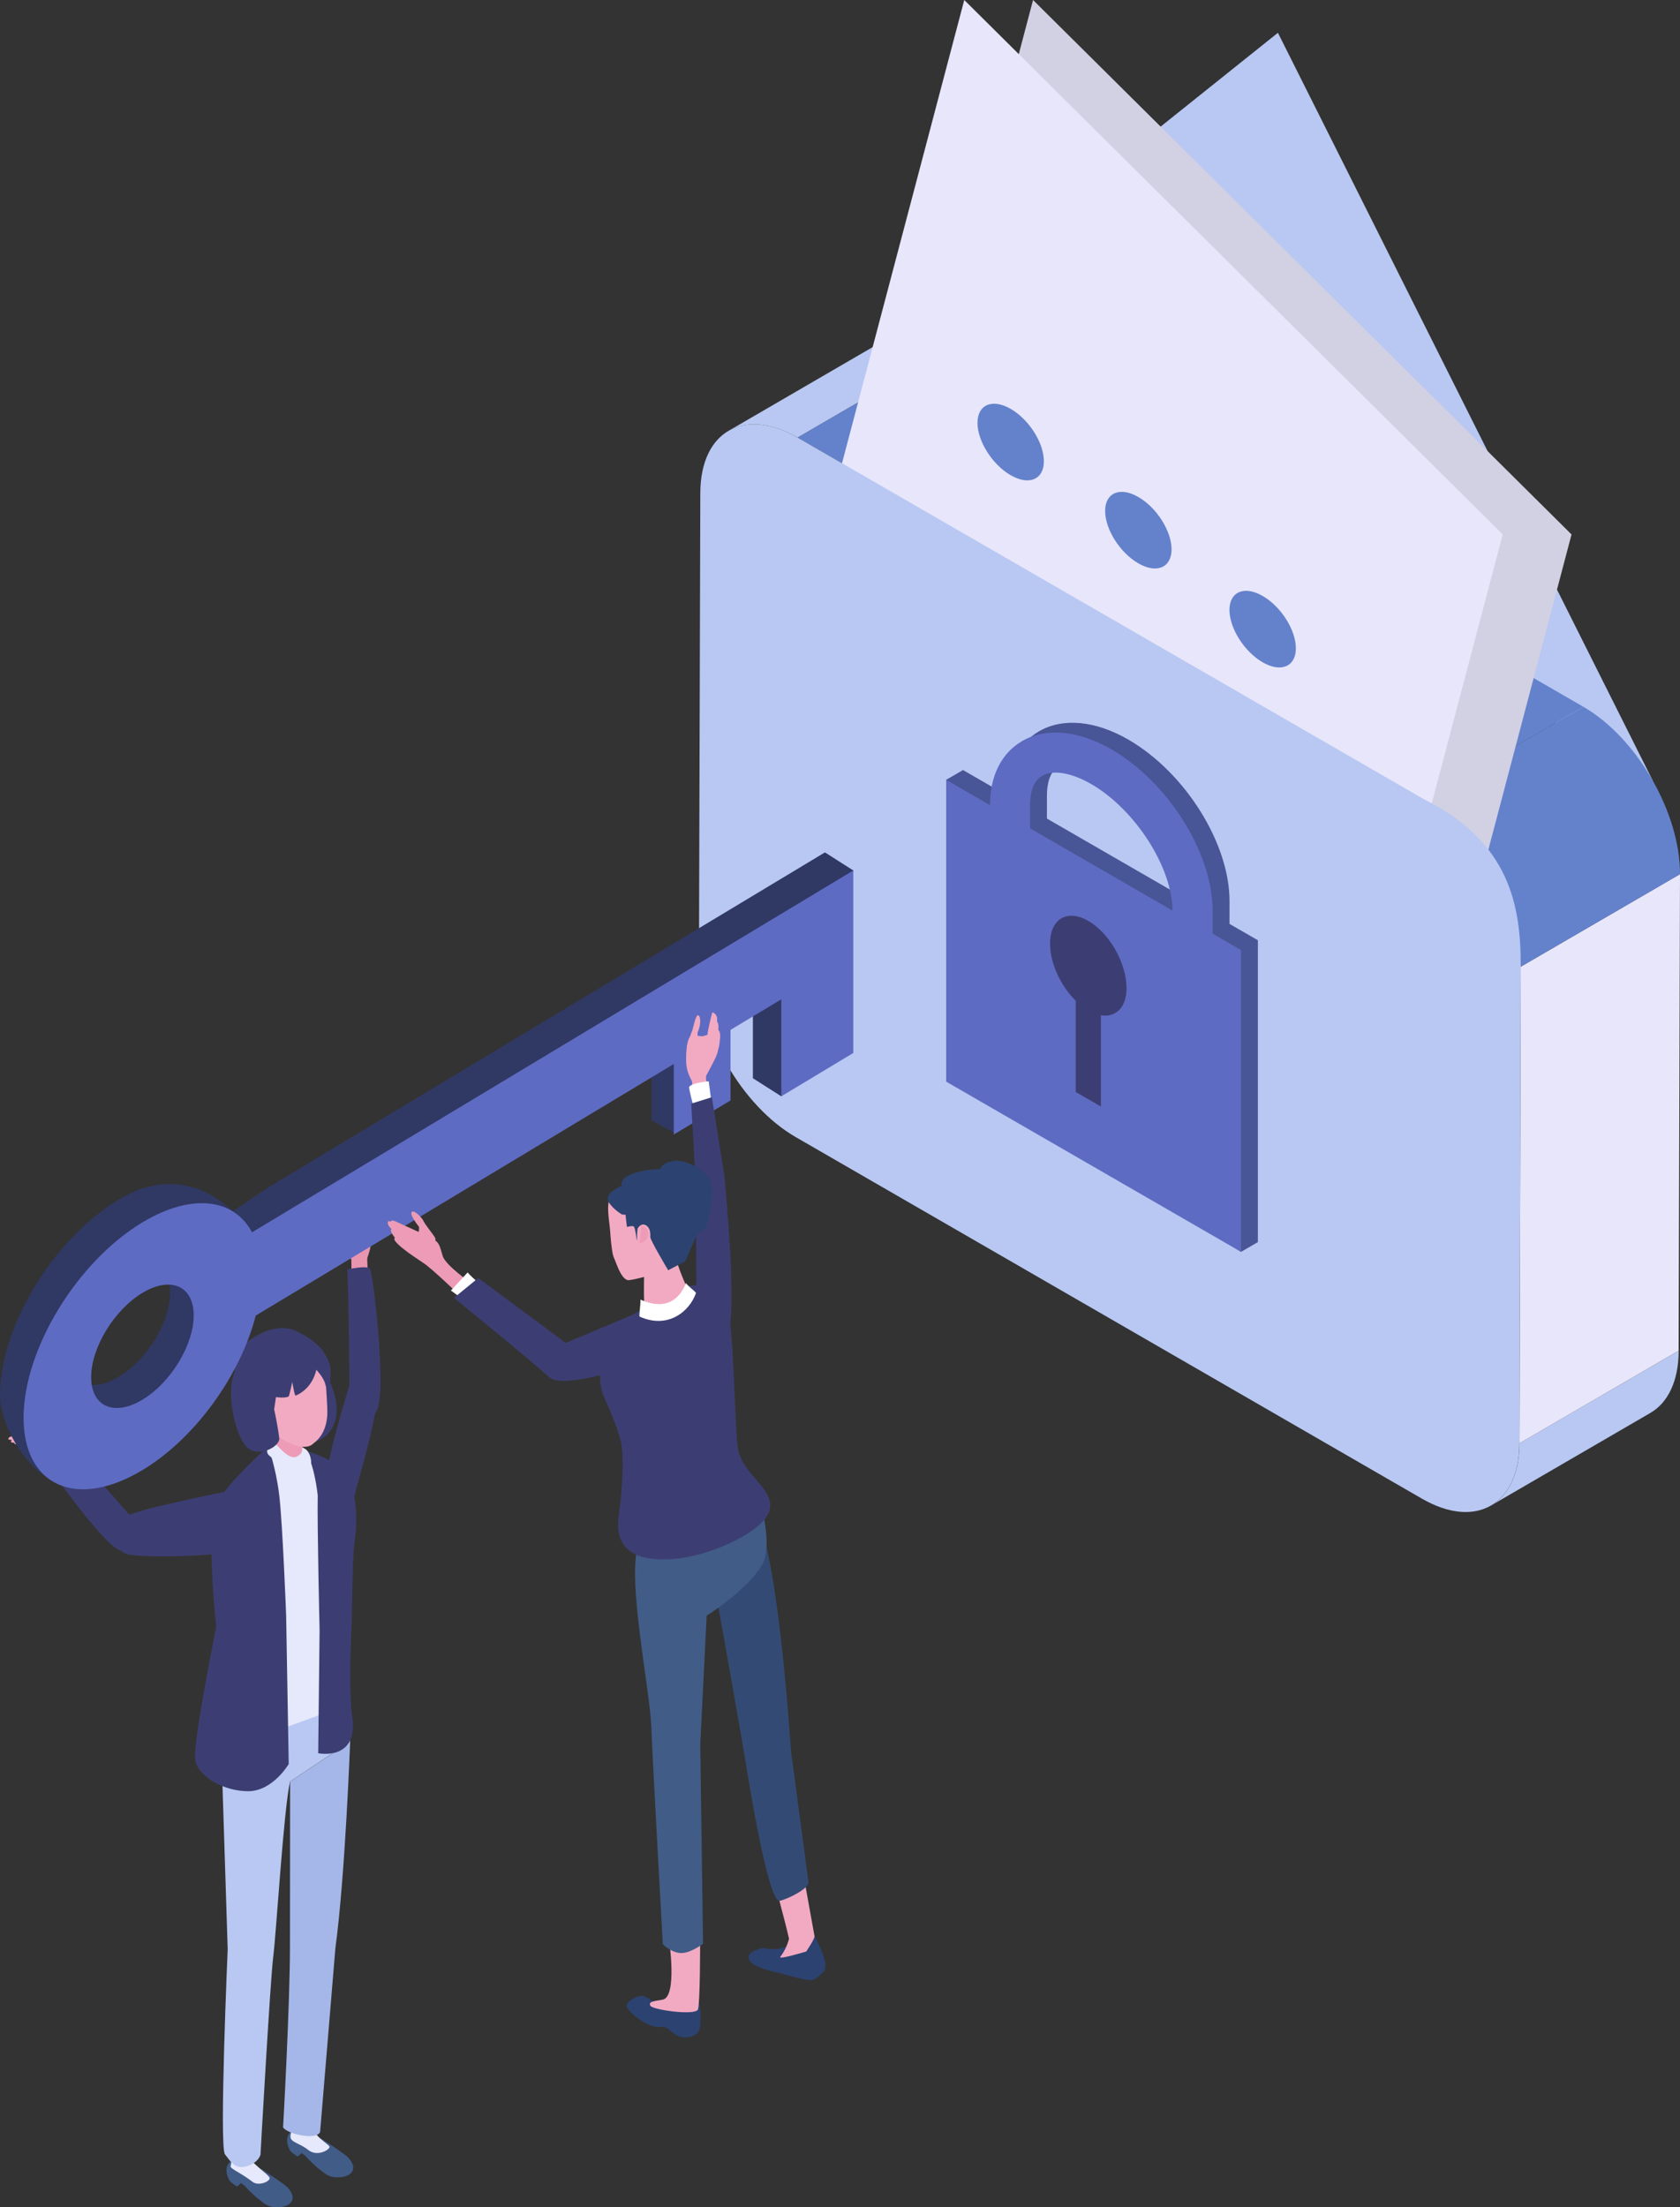 <?xml version="1.0" encoding="UTF-8"?>
<svg id="_レイヤー_2" data-name="レイヤー 2" xmlns="http://www.w3.org/2000/svg" viewBox="0 0 280.82 368.93">
  <rect x="0" y="0" width="280.82" height="368.93" fill="#333333" stroke="none"/>
  <defs>
    <style>
      .cls-1 {
        fill: #5e6bc2;
      }

      .cls-2 {
        fill: #2c4270;
      }

      .cls-3 {
        fill: #fff;
      }

      .cls-4 {
        fill: #415c87;
      }

      .cls-5 {
        fill: #6482cc;
      }

      .cls-6 {
        fill: #303864;
      }

      .cls-7 {
        fill: #3c3e73;
      }

      .cls-8 {
        fill: #a5b7e8;
      }

      .cls-9 {
        fill: #ed9bb6;
      }

      .cls-10 {
        fill: #e895b0;
      }

      .cls-11 {
        fill: #e8e6fb;
      }

      .cls-12 {
        fill: #485596;
      }

      .cls-13 {
        fill: #b8c8f2;
      }

      .cls-14 {
        fill: #e6e8fb;
      }

      .cls-15 {
        fill: #d2d0e3;
      }

      .cls-16 {
        fill: #f2aac2;
      }

      .cls-17 {
        fill: #334b74;
      }
    </style>
  </defs>
  <g id="Layer_1" data-name="Layer 1">
    <g>
      <g>
        <polygon class="cls-13" points="150.93 55.61 213.61 5.48 276.29 130.53 150.93 55.61"/>
        <path class="cls-13" d="M121.79,72.01l26.62-15.47c2.95-1.71,7.02-1.47,11.53,1.13l-26.62,15.47c-4.51-2.6-8.59-2.84-11.53-1.13Z"/>
        <path class="cls-13" d="M275.87,236.16l-26.62,15.47c2.91-1.69,4.72-5.29,4.73-10.4l26.62-15.47c-.01,5.11-1.82,8.71-4.73,10.4Z"/>
        <polygon class="cls-11" points="254.2 161.58 280.82 146.11 280.59 225.76 253.98 241.23 254.2 161.58"/>
        <polygon class="cls-5" points="133.32 73.14 159.94 57.67 264.66 118.13 238.04 133.6 133.32 73.14"/>
        <path class="cls-5" d="M238.04,133.6l26.62-15.47c8.96,5.17,16.19,17.7,16.16,27.98l-26.62,15.47c.03-10.28-7.21-22.81-16.16-27.98Z"/>
        <polygon class="cls-15" points="151.98 78.44 241.99 167.77 262.69 89.33 172.68 0 151.98 78.44"/>
        <polygon class="cls-11" points="140.48 78.44 230.49 167.77 251.19 89.33 161.18 0 140.48 78.44"/>
        <path class="cls-13" d="M238.04,133.6c14.26,7.11,16.19,17.7,16.16,27.98l-.23,79.65c-.03,10.29-7.31,14.44-16.27,9.27l-104.72-60.46c-8.96-5.17-16.18-17.7-16.15-27.99l.23-79.65c.03-10.28,7.3-14.44,16.26-9.26l104.72,60.46Z"/>
        <path class="cls-13" d="M238.64,139.94c5.16,3.54,9.48,12.71,9.48,16.42l-.23,79.65c-.02,6.03-4.3,8.47-9.54,5.44l-104.72-60.46c-5.24-3.03-9.5-10.4-9.48-16.42l.23-79.65c.02-6.03,4.3-8.47,9.54-5.44l104.72,60.46Z"/>
        <path class="cls-5" d="M205.51,101.95c0,3.06,2.48,6.98,5.55,8.75,3.06,1.77,5.55.72,5.55-2.34s-2.48-6.98-5.55-8.75c-3.06-1.77-5.55-.72-5.55,2.34Z"/>
        <path class="cls-5" d="M184.73,85.41c0,3.06,2.48,6.98,5.55,8.75,3.06,1.77,5.55.72,5.55-2.34s-2.48-6.98-5.55-8.75c-3.06-1.77-5.55-.72-5.55,2.34Z"/>
        <path class="cls-5" d="M163.39,70.68c0,3.06,2.48,6.98,5.55,8.75,3.06,1.77,5.55.72,5.55-2.34s-2.48-6.98-5.55-8.75c-3.06-1.77-5.55-.72-5.55,2.34Z"/>
      </g>
      <g>
        <path class="cls-12" d="M205.52,154.44v-3.86c0-9.64-7.44-21.49-16.93-26.97-5.5-3.17-10.92-3.68-14.89-1.39-3.48,2.01-5.39,5.82-5.4,10.72l-7.32-4.23-2.82,1.63,2.82,48.82,46.46,30.08,2.82-1.63v-50.45l-4.73-2.73ZM175,132.96c0-1.71.35-3.95,2.04-4.93,1.81-1.04,4.87-.52,8.18,1.39,7.35,4.25,13.56,13.92,13.58,21.14l-23.8-13.74v-3.86Z"/>
        <path class="cls-1" d="M202.7,156.07v-3.86c0-9.64-7.44-21.49-16.93-26.97-5.5-3.17-10.92-3.68-14.89-1.39-3.48,2.01-5.39,5.81-5.4,10.72l-7.32-4.23v50.45l49.28,28.45v-50.45l-4.73-2.73ZM172.18,134.59c0-1.71.35-3.95,2.04-4.93,1.81-1.04,4.87-.52,8.18,1.39,7.35,4.25,13.56,13.92,13.58,21.14l-23.8-13.74v-3.86Z"/>
        <path class="cls-7" d="M188.3,165.12c0-4.15-2.86-9.16-6.39-11.2s-6.39-.33-6.39,3.82c0,3.28,1.8,7.07,4.29,9.53v15.25l4.21,2.43v-15.25c2.49.41,4.29-1.31,4.29-4.58Z"/>
      </g>
      <g>
        <g>
          <g>
            <g>
              <path class="cls-10" d="M58.83,210.62s-1.12-1.32-1.31-3.52c-.19-2.21.34-2.43.68-3.18.34-.75,1.87-.88,2.19-.61.87.73,1.9,1.67,1.72,3.81-.2,2.31-1.02,3.89-1.01,3.59l-2.28-.08Z"/>
              <path class="cls-16" d="M61.52,204.41c-.28.11-.52.4-.71.62-.17.2-.2.25-.35.46-.13.47.27.87.75.6.24-.21,1-.89.95-1.21-.02-.13-.08-.24-.15-.31-.12-.12-.29-.17-.48-.16Z"/>
              <path class="cls-16" d="M61.77,205.42c-.28.16-.49.5-.66.75-.15.23-.17.28-.31.52-.08.48.38.77.84.4.22-.25.93-1.08.84-1.37-.1-.31-.38-.41-.71-.31Z"/>
              <path class="cls-16" d="M61.4,203.27c-.35.12-.66.47-.89.74-.21.24-.25.3-.44.55-.18.57.21.97.81.66.3-.25,1.35-.96,1.3-1.34-.06-.42-.37-.62-.77-.6Z"/>
              <path class="cls-16" d="M60.52,202.67c-.17.18-.66.46-.79.68-.18.3-.3.49-.09.7.19.19.6.2.83.05.2-.13.77-.65.99-.77.59-.51-.17-1.42-.95-.65Z"/>
              <path class="cls-16" d="M57.8,206.48c-.59-1.63.99-3.87.99-3.87,0,0,.11-.48.09-.91-.02-.43.71-.51.81-.31.13.25.33.78.19,1.6-.14.82-.25,1.77-.46,2.48-.12.42-1.02,2.15-1.62,1.02Z"/>
            </g>
            <path class="cls-10" d="M59.21,224.56c-.32-.07-.49-14.54-.49-14.54l2.64-.37s.52,13.97-.12,12.94l-2.02,1.97Z"/>
            <path class="cls-7" d="M58.54,231.07s-5.18,16.75-3.84,17.28c1.34.53,4.87,3.23,4.47,2.36-.28-.61,5.35-17.31,3.47-19.27-1.88-1.95-3.11-2.94-4.09-.37Z"/>
            <path class="cls-7" d="M58.04,212.19c.24,2.08.39,21.66.39,21.66.36,3.48,2.87,5.28,4.56,1.9,1.69-3.38-.65-23.06-1.15-23.69-.5-.63-3.81.13-3.81.13Z"/>
          </g>
          <g>
            <g>
              <g>
                <path class="cls-4" d="M48.57,359.58s-1.15-1.7-.21-3.02c1.14-1.6,4.58.54,5.66,1.11,1.3.84,3.6,2.36,4.1,2.87.65.66,1.01,1.39.91,1.98-.23,1.29-2.16,1.54-3.34,1.35-1.13-.18-1.8-.95-2.46-1.41-.19-.13-1.5-1.33-1.94-1.85-.25-.29-.58-.51-.87-.73-.26.23-.65.58-.69.56-.5-.3-1.15-.86-1.15-.86Z"/>
                <path class="cls-14" d="M49.16,346.78l2.9.15c-.03.72-.38,7.48-.21,8.02.7,2.28,3.1,3.4,3.23,3.86.12.45-2.03,1.79-3.57.53-1.29-1.05-2.88-1.27-2.95-2.1-.07-.83.39-1.15.37-1.35-.21-2.57.19-7.73.23-9.11Z"/>
              </g>
              <g>
                <path class="cls-4" d="M38.44,364.59s-1.15-1.7-.21-3.02c1.14-1.6,4.58.54,5.66,1.11,1.3.84,3.6,2.36,4.1,2.87.65.66,1.01,1.39.91,1.98-.23,1.29-2.16,1.54-3.34,1.35-1.13-.18-1.8-.95-2.46-1.41-.19-.13-1.5-1.33-1.94-1.85-.25-.29-.58-.51-.87-.73-.26.23-.65.58-.69.56-.5-.3-1.15-.86-1.15-.86Z"/>
                <path class="cls-14" d="M38.39,352.11c.51-.76,3.79-1.9,4.28-1.13.49.77-1.33,9.53-.3,10.51,1.36,1.29,2.2,1.82,2.65,2.41.44.59-1.72,1.62-2.82.77-1.93-1.5-3.72-2.17-3.65-2.58.1-.65.17-.94.17-1.13,0-.56-.84-8.08-.33-8.84Z"/>
              </g>
              <path class="cls-13" d="M56.98,281.46l-3.2,1.97-13.45,2.27-3.31,7.42,1.04,32.67s-1.44,33.01-.46,34.29,1.67,2.34,3.18,2.09c1.51-.25,2.48-1.15,2.76-2.01,0,0,1.64-29.26,2.14-33.17.5-3.91,1.73-24.45,2.8-29.21l10.04-6.69-1.54-9.64Z"/>
              <path class="cls-8" d="M48.49,297.79l-.02,27.33c.01,9.86-1.15,30.45-1.15,30.45.67,1.15,5.7,2.22,6.19.75,0,0,2.52-30.44,2.55-30.67,1.65-12.18,2.47-34.55,2.47-34.55l-10.04,6.69Z"/>
            </g>
            <g>
              <path class="cls-14" d="M44.73,242.75c-2.67,1.79-5.49,5.98-5.49,5.98l-2.41,37.55,5.98,4.24,15.29-5.57-1.93-14.79,1.4-17.6s-1.72-6.03-3.93-8.25c-2.07-2.08-6.23-3.34-8.9-1.55Z"/>
              <path class="cls-7" d="M51.13,242.55s3.91.76,6.32,3.55c2.42,2.79,2.27,8.45,1.83,11.53-.44,3.09-.35,10.68-.56,15.04-.21,4.49-.3,11.4.12,14.05,1.24,7.75-5.65,6.32-5.65,6.32l.23-20.61s-.41-17.13-.31-22.51c-.65-5.49-1.99-7.38-1.99-7.38Z"/>
              <path class="cls-7" d="M35.76,252.3c.69-2.69,6.68-8.43,9.04-10.49,0,0,1.28,3.19,1.87,8.06.58,4.87,1.16,20.14,1.16,20.14l.43,24.83s-2.65,4.55-6.78,4.55-8.47-2.5-8.86-5.32c-.39-2.82,3.53-22.22,3.53-22.22-.91-8.07-1.08-16.84-.39-19.53Z"/>
            </g>
            <g>
              <path class="cls-14" d="M51.94,244.77c-.88.35-1.54.11-2.46-.11-.92-.22-1.77-.67-2.56-1.21-.56-.38-1.1-.83-1.38-1.44-.28-.61-.22-1.42.3-1.85,1.02.67,2.35,2.03,4.22,1.8,1.86-.23,2.12,2.71,1.88,2.81Z"/>
              <path class="cls-7" d="M49.34,224.77c1.29-.15,3.26.8,4.2,1.4,1.46.93,1.73,4.36,1.66,4.86-.03.2,2.16,4.31.35,7.57-1.81,3.26-5.5,2.89-5.93,1.82-1.76-4.3-1.69-15.49-.28-15.65Z"/>
              <path class="cls-9" d="M51.13,239.06c-.28,1.14-.5,1.7-.54,2.66-.04.89,1.01,1.17.6,2.53s-5.05,0-5.05-.29c.05-2.21-.94-4.36-1.54-5.83-1.47-3.61,5.13-.97,6.52.93Z"/>
              <path class="cls-16" d="M49.56,241.65c.78.24,2.01.29,2.6-.2.59-.49,2.31-1.58,2.54-4.86.09-1.34-.23-4.97-.26-5.62-.26-5.41-5.27-7.03-9.72-4.88-5.65,2.74-2.54,6.21-.58,10.24.28.57.78,2.38,1.37,3.01.59.63,2.34,1.77,4.04,2.3Z"/>
              <path class="cls-7" d="M41.87,223.9c2.66-1.8,4.58-2.08,6.37-1.83,1.37.2,5.08,2.23,6.03,4.24.05.11.83,1.1.98,2.55.19,1.89-.79,2.85-.79,2.85-.14-.89-.73-1.82-1.59-2.76,0,0-.48,3.02-3.43,4.32-.22.1-.58-2.28-.58-2.28,0,0-.51,2.38-.61,2.43-.69.32-2.12.1-2.12.1l-.38,2.59s-.75-1.22-.84-.95c-.31.91.1,3.99.18,4.54,0,0-2.01-1.32-3.1-2.7-1.09-1.38-2.24-3.94-2.63-6.4-.59-3.67,1.16-5.8,2.53-6.72Z"/>
              <path class="cls-16" d="M45.3,235.7c.45,1.04,1.28,1.65.47,2-.81.35-1.96,0-2.41-1.04-.45-1.04-.44-2.32.37-2.67.81-.35,1.12.66,1.57,1.7Z"/>
              <path class="cls-14" d="M51.27,244.78c-.64.73-1.37,1.24-2.29,1.01-.92-.22-3.96-2.22-4.24-2.83-.28-.61.07-1.82.59-2.25,1.02.67,2.83,3.39,4.24,2.76,1.41-.64.73-1.62,1.02-1.5.65.26,1.32,2.08.68,2.81Z"/>
              <path class="cls-7" d="M39.37,229.1c1.9-3.6,4.1,1.5,5.73,3.36.5.57.44,1.86.73,3.12.2.9.69,3.36.85,4.79.16,1.42-3.41,3.32-5.34,1.59-1.92-1.73-3.83-9.36-1.98-12.85Z"/>
            </g>
            <g>
              <g>
                <path class="cls-16" d="M3.91,241.4c-.78-.04-1.44-.02-1.44-.02-.05-.06-.06-.14-.03-.21-.34-.05-.56-.09-.56-.09-.1-.12-.04-.27.13-.38-.33-.05-.56-.09-.56-.09-.14-.17.02-.4.4-.49,0-.24,1.71-.12,1.71-.12,0,0,.12-.01.31-.03.58-.23,1.24-.37,1.96-.5-.21-.16.33-.57-.02-.68-.3-.1-1.62-.99-1.39-1.24.29-.31,1.86.15,3.06.75.82.41.78.37,1.49,1.06.71.69,1.58,2.73,1.12,3.12-.2.16-1.14.12-1.71.36-.19.08.02-.96-.2-.93-.88.12-1.79-.2-2.39-.26-.3-.03-.65-.08-.99-.14-.06,0-.12,0-.21-.01-.22-.03-.46-.07-.69-.11Z"/>
                <path class="cls-11" d="M10.03,240.71c-1.61.8-1.33.33-2.68,2.07l1.72,2.53,2.8-2.72-1.84-1.88Z"/>
                <path class="cls-7" d="M20.2,259.15c2.41.22,4.19-3.01,4.19-3.01-2.07-1.92-12.85-14.66-13.25-14.79s-3.64,2.15-3.54,2.79c.1.65,10.2,14.79,12.6,15.01Z"/>
              </g>
              <path class="cls-7" d="M40.27,258.9c1.57-1.19-1.36-9.81-1.36-9.81,0,0-15,2.94-17.49,4.19s-2.81,5.64-.3,6.45,17.58.35,19.15-.84Z"/>
            </g>
          </g>
          <g>
            <path class="cls-6" d="M137.88,142.48l-92.96,55.93-5.98,4.03c-5.54-5.07-12.09-6.15-19.07-1.96-10.97,6.6-19.87,21.23-19.87,32.66,0,5.33,4.44,11.85,7.62,13.61,3.64,2.02,6.4-1.34,12.26-4.87,8.53-5.13,15.8-15.11,18.62-24.67l10.38-6.89,60.02-36.11v13.05l4.03,2.21,5.44-7.91v-13.05l7.48-4.5v16.21l4.76,3.03,7.28-10.27v-16.21l4.76-11.27-4.76-3.03ZM19.87,230.11c-4.74,2.85-8.57,1.16-8.57-3.77s3.83-11.23,8.57-14.08c4.73-2.85,8.57-1.16,8.57,3.77s-3.84,11.23-8.57,14.08Z"/>
            <path class="cls-1" d="M42.13,205.97c-3.01-5.64-10.07-6.62-18.32-1.66-10.97,6.6-19.87,21.23-19.87,32.66s8.9,15.35,19.87,8.75c8.88-5.34,16.39-15.93,18.94-25.83l69.88-42.05v11.79l9.48-5.7v-11.79l8.49-5.11v16.21l12.03-7.24v-30.5l-100.5,60.47ZM23.81,233.95c-4.74,2.85-8.57,1.16-8.57-3.77s3.83-11.23,8.57-14.08c4.73-2.85,8.57-1.16,8.57,3.77s-3.84,11.23-8.57,14.08Z"/>
          </g>
        </g>
        <g>
          <g>
            <g>
              <g>
                <path class="cls-2" d="M136.13,323.5c-.43-.81-3.03-.12-3.03-.12-1.22,3.37-5.47,2.21-5.47,2.21,0,0-2.22.31-2.47,1.4-.3,1.31,2.28,2.19,5.13,2.79.38.08,4.45,1.35,5.42,1.17.98-.18,1.96-1.51,2.13-1.54,0,0,.14-.7.13-1.11-.02-.69-.61-2.47-1.85-4.8Z"/>
                <path class="cls-16" d="M130.43,327.07c.77-1,1.21-2.06,1.46-3.02-.5-2.32-2.89-11.14-2.89-11.14l5.03-1.03,2.11,11.68c.18.35-1.38,2.62-1.38,2.62,0,0-4.76,1.45-4.33.89Z"/>
              </g>
              <path class="cls-17" d="M119.18,264.21s2.2-15.31,6.46-11.82c4.26,3.49,6.57,40.21,6.57,40.21l2.94,22.07c-.09,1.05-3.36,2.71-4.81,3.04-2.06.47-5.78-23.68-5.78-23.68,0,0-4.94-28.72-5.39-29.82Z"/>
            </g>
            <g>
              <g>
                <path class="cls-2" d="M107.73,333.67c1.02.45,4.21,3.22,6.02.12l2.7-.6s.68,2.49.65,3.35c-.02.67.03,1.8-.17,2.61-.17.89-1.62,1.64-2.98,1.34-1.74-.38-2.11-1.84-3.37-1.7-2.36.27-5.11-2.23-5.77-3.21-.56-.84,1.9-2.36,2.92-1.92Z"/>
                <path class="cls-16" d="M116.67,335.86c.37-1.1.36-11.29.36-11.29l-5.19-.36s1.43,9.6-1.09,10.02c-1.73.28-2.37.37-2.03,1.03.34.66,7.59,1.7,7.95.59Z"/>
              </g>
              <path class="cls-4" d="M108.85,288.37c-.19-5.66-4.09-24.71-2.17-29.9,1.91-5.19,11.76,5.28,11.76,5.28l-1.39,27.84.47,33.3s-2.28,1.73-3.9,1.54c-1.62-.19-2.82-1.46-2.82-1.46,0,0-1.74-30.9-1.94-36.6Z"/>
            </g>
            <path class="cls-4" d="M126.35,248.49c.51,1.54,2.6,8.23,1.46,12.06-1.15,3.83-10.24,10.56-12.95,11.02-2.71.47-4.3-2.61-7.73-4.94-.15-5.03-1.06-8.56,1.18-13.68,2.24-5.13,17.53-6,18.04-4.46Z"/>
          </g>
          <g>
            <path class="cls-7" d="M116.28,196.83l.15,20.9s2.96,7.21,5.02,5.29c2.06-1.92-.37-26.5-.37-26.5l-4.81.32Z"/>
            <g>
              <path class="cls-16" d="M119.44,191.08l-2.47.63s-1.28-9.69-1.3-11c-.02-1.31,1.35-1.5,2-1.15.66.35,1.77,11.52,1.77,11.52Z"/>
              <g>
                <path class="cls-16" d="M114.82,175.15c-.02-.61.95-3.06.95-3.06,0,0,.53-2.43.87-2.4.56.06.52,1.68,0,2.8-.23.5.55,2.47.13,2.72-.72.41-1.73.05-1.95-.06Z"/>
                <path class="cls-16" d="M119.05,169.23s.53,0,.78.75c.26.74-.6,2.86-1.49,3.44-.46.3.71-4.19.71-4.19Z"/>
                <path class="cls-16" d="M116.53,173.47l2.14-.62.91-1.16s.48.85.03,1.85c-.45,1-1.6,2.11-2.09,2.16-.82.09-.99-2.24-.99-2.24Z"/>
                <path class="cls-16" d="M116.25,175.2l2.17-.45.88-.8s.78.84.17,1.76c-.61.92-2.11,1.89-2.6,1.87-.83-.04-.62-2.37-.62-2.37Z"/>
                <path class="cls-16" d="M115.73,176.52c.12-.6,3.36-2.3,3.36-2.3l.51-1.03s.14-1.55.58-.91c.37.54.14,1.63.02,2.61-.12.98-1.82,1.62-2.21,1.74-.79.24-2.08.03-2.27-.12Z"/>
                <path class="cls-16" d="M115.44,175.01c.12-.6,3.36-2.3,3.36-2.3l.51-1.03s.14-1.55.58-.91c.37.54.14,1.63.02,2.61-.12.98-1.82,1.62-2.21,1.74-.79.24-2.08.03-2.27-.12Z"/>
                <path class="cls-16" d="M114.78,178.33c.2,1.34,1.03,2.66,1.19,2.82.39.39,1.88,1.77,1.88,1.77l.18-3.1s1.28-2.36,1.61-3.11c.84-1.92.22-2.02-.13-2.4-1.07-1.19-2.25-1.15-3.82-1.19-1-.03-1.13,3.87-.92,5.21Z"/>
              </g>
              <path class="cls-3" d="M115.21,181.65c-.14.19.7,3.23.7,3.23l3-.78-.45-3.37s-2.75.23-3.26.92Z"/>
              <polygon class="cls-7" points="115.54 184.47 116.38 199.24 121.09 196.51 118.99 183.39 115.54 184.47"/>
            </g>
          </g>
          <path class="cls-7" d="M103.92,241.74c.45,4.2-.18,9.09-.52,11.82-.48,3.84.95,7.65,9.15,7.02,6.3-.48,15.43-4.71,16.13-8.31.7-3.6-4.76-5.87-5.36-10.35-.59-4.48-.58-20.51-1.97-24.62-1.4-4.11-8.01-1.95-8.01-1.95,0,0-12.15,7.04-12.15,7.07-.15,2.81-1.88,7.52-.14,11.27.64,1.37,2.67,6.1,2.88,8.05Z"/>
          <g>
            <g>
              <path class="cls-16" d="M112.86,209.72c.22,1.27,1.19,3.91,2.19,5.91-1.12,2.75-3.08,4.12-7.37,2.26-.08-1.83-.02-4.47-.02-4.47,0,0-.21.06-.52.14-.71.18-1.94.47-2.23.4-1.17-.3-1.92-2.98-2.26-3.66-.15-.3-.27-.85-.36-1.5-.15-.99-.24-2.19-.3-3.02-.15-2.2-.94-5.02.59-6.63,1.54-1.6,5.45-1.86,7.6-1.21,1.79.55,4.1,2.2,4.7,3.42.02.05.05.1.07.14.6,1.5.68,2.87-.25,4.77-.4.81-1.85,2.74-1.85,2.74-.07.08-.08.32-.02.67,0,.02,0,.02,0,.04Z"/>
              <path class="cls-3" d="M116.34,216.11c-1.09,3.14-4.72,6.07-9.42,3.95-.16-.07.18-1.91.13-2.83,4.29,1.86,6.51-.03,7.63-2.78.23.47,1.43,1.29,1.66,1.66Z"/>
              <path class="cls-9" d="M107.23,204.96c.87,0,1.2.87,1.06,1.64-.14.76-.97,1.28-1.41,1.17l.34-2.81Z"/>
            </g>
            <path class="cls-2" d="M104,203.04s-.01-.03-.02-.04c0,0-1.48-.85-2.22-2.06-.74-1.21.88-2.12,2.21-2.79-.92-2.38,8.08-3.63,8.2-1.96.91.06,1.23.13,1.89.64,2.53,1.12,4.2,5.24,3.1,7.93-1.11,2.69-2.62,6.06-2.62,6.06l-2.85,1.49s-3.02-5.03-2.99-5.57c.06-.99-.18-1.75-.92-2.03-.45-.17-.87.15-1.15.53-.16.23-.16,1.85-.12,2.12-.18-.33-.22-1.73-.53-2.31-.15-.28-1.18.03-1.18.03,0,0-.21-1.53-.23-2.04l-.56-.04s-.01.02-.02.04Z"/>
            <path class="cls-2" d="M118.66,197.24c.96,1.81-.3,7.22-.6,7.76-.3.54-.82.99-1.43,1.1-.94.16-1.81-.49-2.51-1.12-1.35-1.2-2.66-2.51-3.45-4.13-.77-1.59-1.4-5.07.35-6.25,2.41-1.63,6.52.5,7.65,2.64Z"/>
          </g>
          <g>
            <g>
              <path class="cls-9" d="M71.38,206.51c-2.16-.89-5.17-2.36-5.49-2.46-.31-.1-.56-.04-.58.16-.2-.1-.35-.15-.4-.09-.28.36.11.89.53,1.33-.03.02-.06.04-.08.08-.1.26.2.78.66,1.38-.03.01-.06.03-.08.06-.25.36.97,1.41,2.29,2.39,0,0,2.12,1.48,2.6,1.78,1.24.78,5.96,5.32,5.96,5.32.54.11,2.05-1.95,2.05-1.95,0,0-4.4-2.98-4.86-4.64-.43-1.55-.59-1.99-1.07-2.41-.38-.34-.39-.47-1.54-.94Z"/>
              <path class="cls-9" d="M72.78,207c-.17-.46-1.68-2.25-1.93-2.81-.28-.64-1.54-1.92-1.96-1.66-.51.32.54,1.74,1.15,2.54.08.56-.39,2.4-.04,2.81.36.41,3.09.02,2.77-.87Z"/>
            </g>
            <path class="cls-3" d="M82.48,216.42c-3.74-2.9-4.31-3.74-4.31-3.74l-2.8,3.02,4.54,3.32s4.43-1.16,2.57-2.6Z"/>
            <path class="cls-7" d="M105.62,219.81l-11.07,4.65-14.61-10.85-4.06,3.32s13.56,11.04,15.94,13.28c2.38,2.24,16.16-2.58,16.16-2.58l-2.36-7.82Z"/>
          </g>
        </g>
      </g>
    </g>
  </g>
</svg>